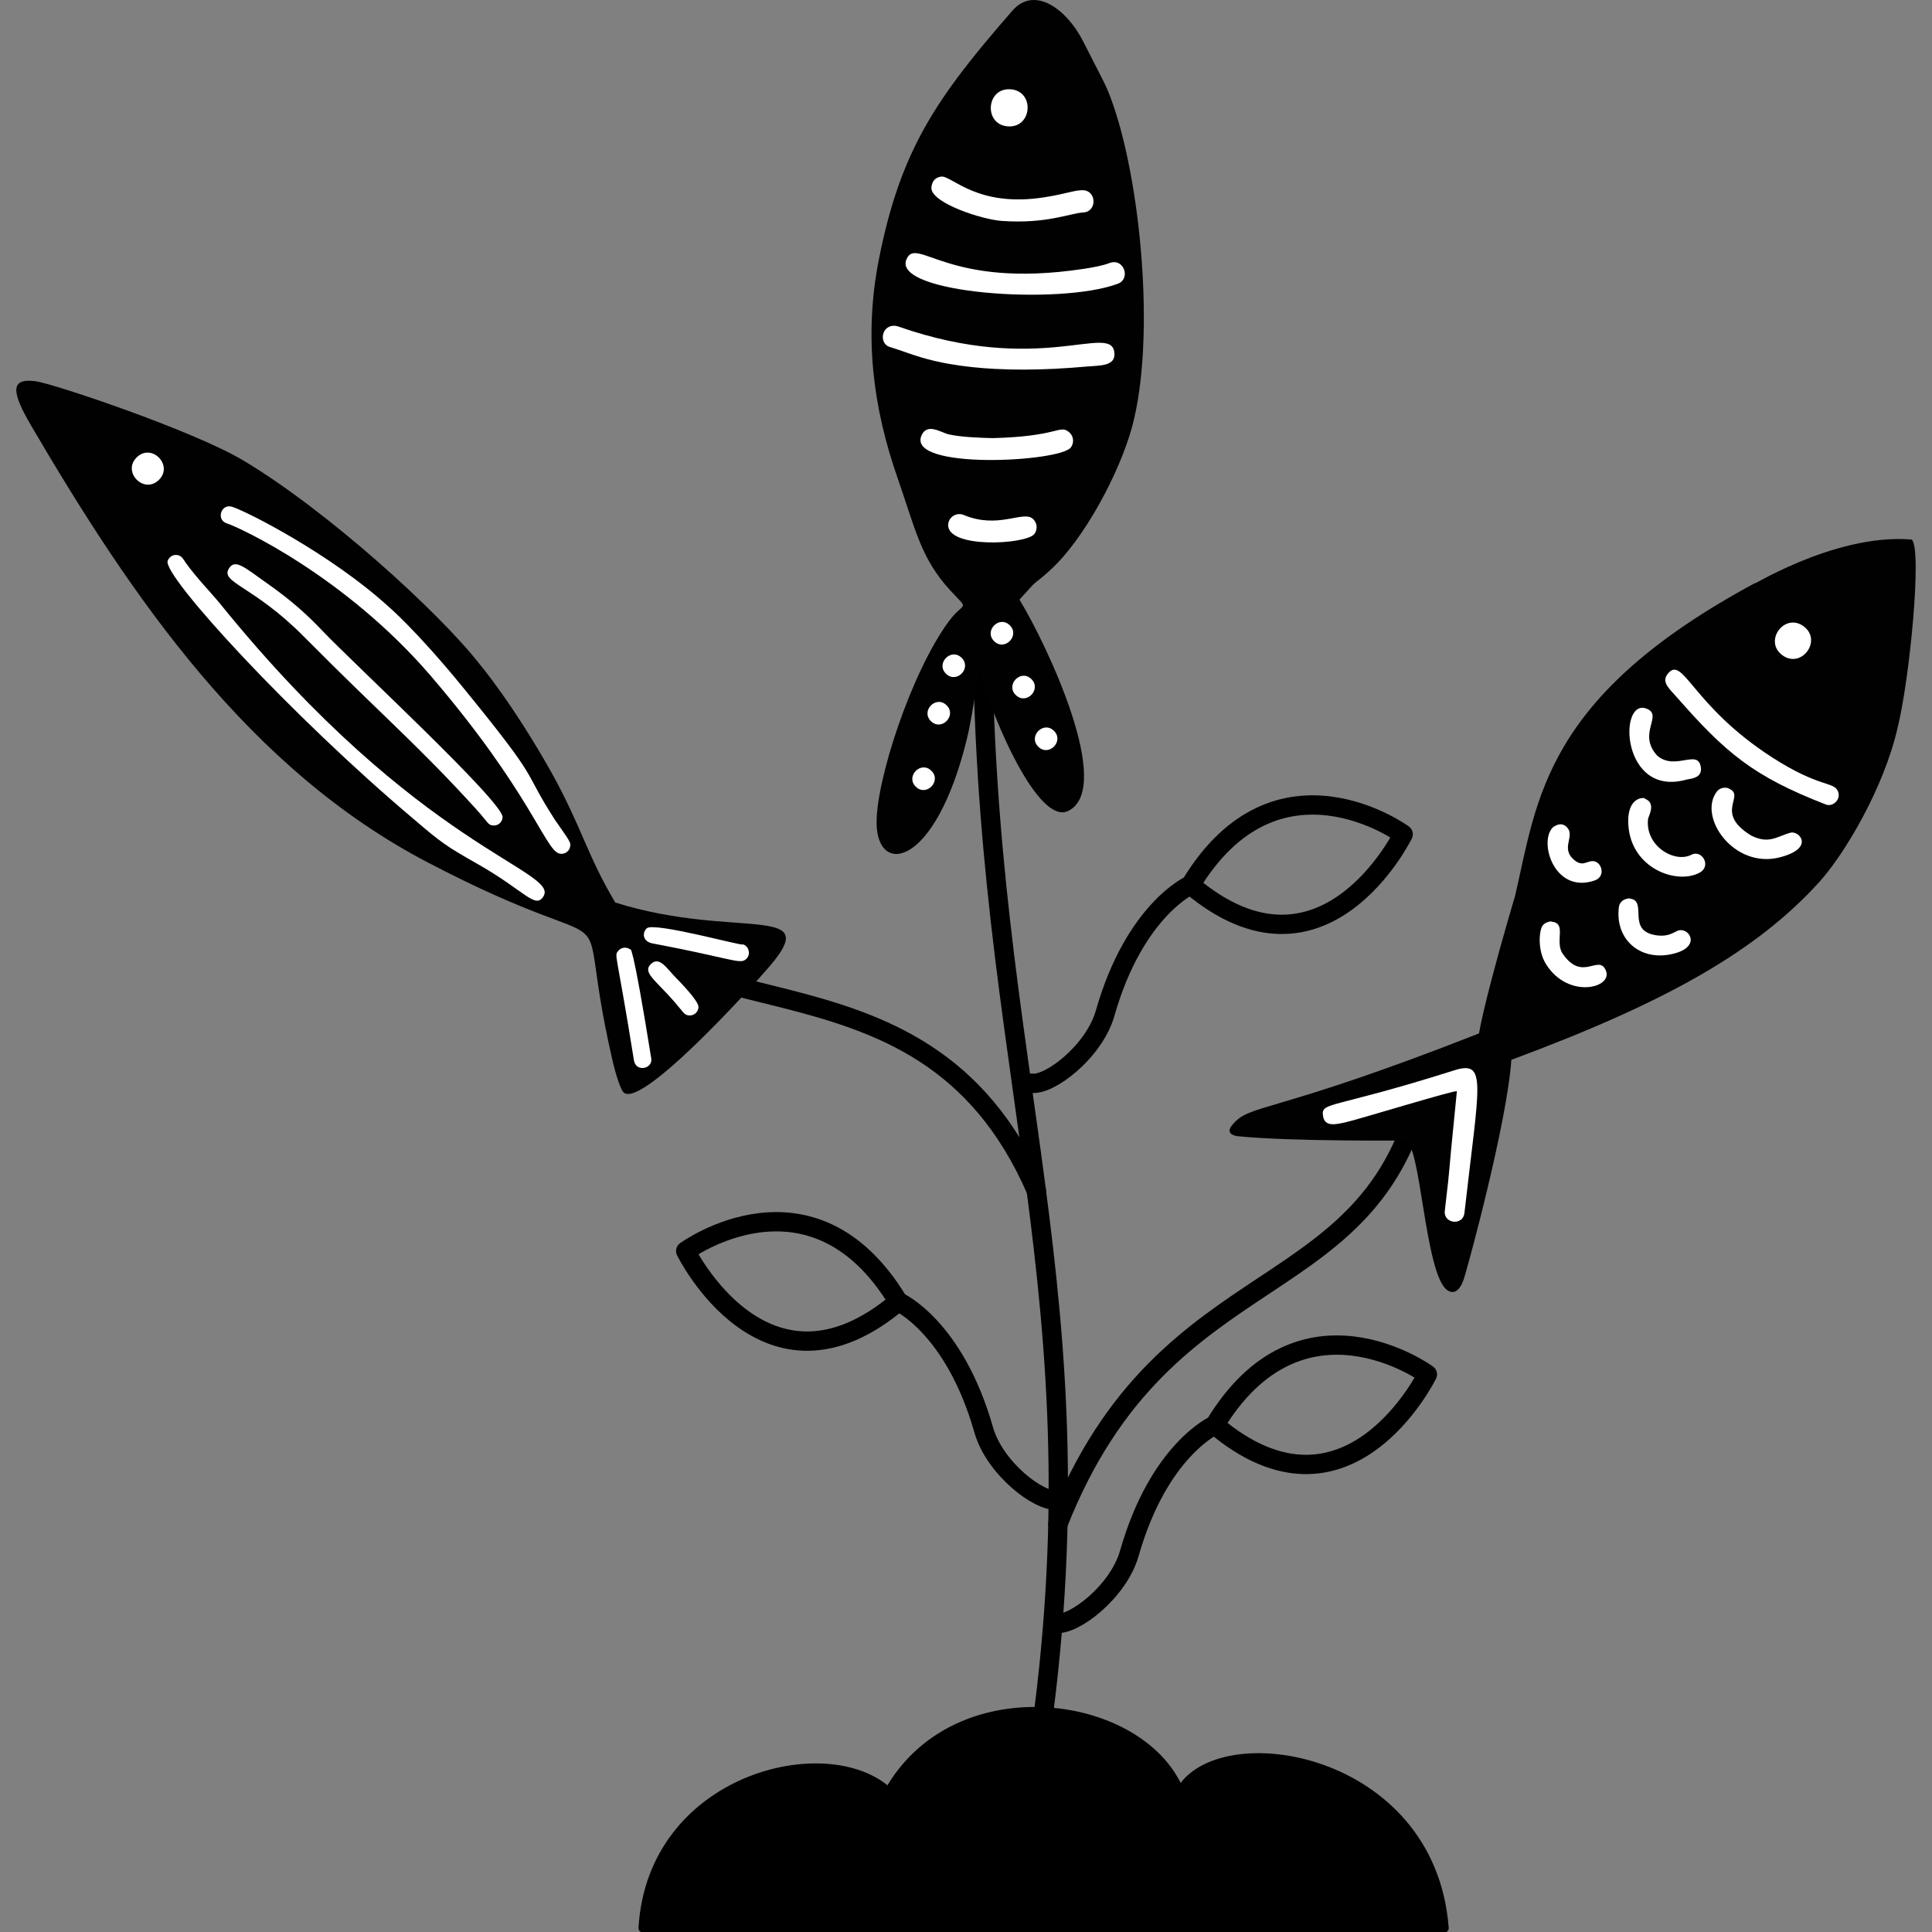 <?xml version="1.0" encoding="utf-8"?>
<!-- Generator: Adobe Illustrator 24.2.1, SVG Export Plug-In . SVG Version: 6.00 Build 0)  -->
<svg version="1.1" id="Layer_1" xmlns="http://www.w3.org/2000/svg" xmlns:xlink="http://www.w3.org/1999/xlink" x="0px" y="0px"
	 viewBox="0 0 400 400" enable-background="new 0 0 400 400" xml:space="preserve">
<rect x="0" y="0" width="400" height="400" fill="#808080" stroke="none"/>
<g>
	<g>
		<path fill="none" stroke="#000000" stroke-width="4" stroke-linecap="round" stroke-linejoin="round" stroke-miterlimit="10" d="
			M216.107,354.309c11.643-91.713-14.408-138.235-12.608-236.213"/>
		<path fill="none" stroke="#000000" stroke-width="4" stroke-linecap="round" stroke-linejoin="round" stroke-miterlimit="10" d="
			M219.02,315.564c22.641-57.451,66.792-43.721,76.072-93.517"/>
		<path fill="none" stroke="#000000" stroke-width="4" stroke-linecap="round" stroke-linejoin="round" stroke-miterlimit="10" d="
			M214.554,246.49c-24.02-55.385-80.637-27.953-100.33-67.516"/>
		<path stroke="#000000" stroke-width="1.8" stroke-linecap="round" stroke-linejoin="round" stroke-miterlimit="10" d="
			M299.043,399.199h-165.95c1.83-31.12,38.23-39.98,50.88-28.19
			c6.57-11.71,18.55-16.7,30.22-16.7c13.2,0,26,6.39,30.1,16.7
			C252.083,356.519,296.303,363.239,299.043,399.199z"/>
		<g>
			<path fill="#010101" d="M159.39,200.009c11.156-13.134-7.378-5.417-32.004-13.15
				c-5.871-9.848-7.012-15.785-13.225-26.95c-8.162-14.513-14.921-22.479-14.88-22.427
				c-8.335-10.681-31.537-31.802-48.968-42.18C39.923,89.116,11.014,79.403,7.364,78.93
				C2.089,78.247,2.303,81.046,6.496,88.207c21.019,35.899,45.205,71.074,82.013,90.324
				c44.163,23.097,29.429,2.38,38.23,40.7c0.749,3.29,1.539,5.607,2.137,6.647
				C131.687,230.832,155.492,204.546,159.39,200.009z"/>
			<path fill="#FFFFFF" d="M28.319,94.677c-3.096,3.01,1.462,7.711,4.564,4.696
				C35.98,96.362,31.422,91.661,28.319,94.677L28.319,94.677z"/>
			<path fill="#FFFFFF" d="M80.396,125.556c-11.811-10.753-29.215-19.652-32.349-20.635
				c-2.287-0.719-3.347,2.723-1.098,3.432c2.496,0.782,24.324,10.83,42.088,31.406
				c20.555,23.946,23.777,36.008,26.679,36.928c0.969,0.309,1.969-0.24,2.263-1.165
				c0.351-1.098-0.046-1.381-3.086-5.783c-7.249-11.287-2.184-6.778-19.125-27.525
				C86.082,130.361,80.35,125.509,80.396,125.556z M105.679,160.974
				C105.793,161.138,105.78,161.12,105.679,160.974L105.679,160.974z"/>
			<path fill="#FFFFFF" d="M66.771,130.617c-3.157-3.32-6.371-6.262-11.58-9.923
				c-4.517-3.181-6.481-5.049-7.768-3.044c-1.925,3.014,4.906,3.486,15.471,14.132
				c16.828,16.952,23.463,22.311,35.638,35.689c2.695,2.974,2.477,3.38,3.633,3.436
				c1.007,0.056,1.842-0.722,1.893-1.701C104.231,166.081,73.402,137.584,66.771,130.617z"/>
			<path fill="#FFFFFF" d="M45.792,125.265c-2.174-2.682-4.913-5.378-7.341-8.751
				c-0.503-0.754-0.771-1.311-1.479-1.537c-0.966-0.306-1.966,0.241-2.265,1.167
				c-0.99,3.132,25.743,32.198,50.932,53.43c5.728,4.898,6.631,5.557,13.334,9.361
				c9.676,5.495,11.823,9.33,13.521,6.684C115.958,180.226,86.73,175.78,45.792,125.265z"/>
			<path fill="#FFFFFF" d="M130.493,196.58c-0.792-0.61-1.925-0.455-2.526,0.326
				c-0.825,1.057-0.351-0.071,3.287,22.637c0.407,2.518,3.931,1.757,3.58-0.412
				C130.841,194.24,130.49,196.576,130.493,196.58z"/>
			<path fill="#FFFFFF" d="M133.902,192.195c-0.959,0.875-0.957,2.832,1.426,3.172
				c14.565,2.753,17.515,4.113,18.755,3.474c1.576-0.82,1.049-3.039-0.306-3.324
				C154.338,196.094,135.431,190.811,133.902,192.195z"/>
			<path fill="#FFFFFF" d="M134.822,199.54c-1.928,1.758,0.819,3.282,4.869,7.938
				c1.882,2.16,1.933,2.723,3.06,2.762c1.013,0.034,1.827-0.764,1.863-1.736
				c0.041-1.281-3.839-5.212-4.748-6.147C137.976,200.413,136.547,197.972,134.822,199.54
				L134.822,199.54z"/>
		</g>
		<g>
			<path fill="#010101" d="M395.808,111.708c-16.454-1.413-35.211,10.964-32.225,8.889
				c-43.928,23.576-45.251,44.84-49.911,64.929c0.018-0.079-5.949,19.885-7.464,28.435
				c-43.547,17.117-47.382,14.363-51.127,19.001c-1.2,1.487-0.063,2.153,1.188,2.278
				c11.247,1.134,34.533,0.886,34.623,0.891c3.243,0.117,4.054,27.333,8.656,30.914
				c0.773,0.601,2.266,1.086,3.412-1.92c0.716-1.878,9.104-32.813,9.946-45.697
				c31.88-11.84,50.687-22.407,63.737-36.799c5.283-5.827,13.406-19.511,16.233-31.957
				C395.337,140.884,398.006,113.752,395.808,111.708z M280.385,236.076
				C280.549,236.085,280.549,236.085,280.385,236.076L280.385,236.076z"/>
			<path fill="#FFFFFF" d="M373.441,129.684c3.924,2.932-0.514,8.888-4.446,5.951
				C365.071,132.703,369.509,126.746,373.441,129.684L373.441,129.684z"/>
			<path fill="#FFFFFF" d="M367.021,156.884c9.572,6.135,12.481,4.936,13.439,6.801
				c0.874,1.718-0.923,3.455-2.425,2.883c-15.123-5.868-20.777-10.703-31.008-22.375
				c-1.344-1.524-3.044-2.932-1.826-4.563C348.43,135.307,350.095,146.024,367.021,156.884z"/>
			<path fill="#FFFFFF" d="M340.898,146.719c-5.892-2.299-5.314,18.574,8.35,14.669
				c0.615-0.17,3.235-0.191,2.899-2.513c-0.572-3.953-5.297,0.794-9.044-2.43
				C338.89,151.801,344.454,148.107,340.898,146.719L340.898,146.719z M337.75,155.01
				C337.824,155.265,337.813,155.232,337.75,155.01L337.75,155.01z"/>
			<path fill="#FFFFFF" d="M355.431,163.914c-3.942,5.277,3.561,16.014,13.034,13.596
				c7.398-1.905,4.035-5.589,2.247-5.112c-2.827,0.764-4.443,2.453-8.153,0.595
				c-7.914-4.873-0.874-8.269-4.743-9.78C357.877,163.132,356.31,162.738,355.431,163.914z
				 M371.087,176.499C371.177,176.472,371.202,176.466,371.087,176.499L371.087,176.499z"/>
			<path fill="#FFFFFF" d="M340.59,165.38c2.213,0.865,0.896,3.251,0.638,4.073
				c-0.748,5.636,5.449,9.347,8.982,7.504c2.129-1.111,4.281,2.367,1.592,3.765
				c-4.732,2.457-14.075-0.934-14.667-9.874C336.727,164.561,340.806,165.091,340.59,165.38z"/>
			<path fill="#FFFFFF" d="M324.586,171.474c1.491,1.927-1.866,4.486,1.905,6.993
				c1.208,0.589,1.539,0.169,2.77-0.132c2.256-0.551,3.458,3.129,0.878,3.961
				c-8.563,2.927-11.778-8.583-8.421-11.182C321.499,171.408,323.222,169.719,324.586,171.474z"/>
			<path fill="#FFFFFF" d="M335.166,187.841c-0.839,6.817,4.673,11.478,11.656,9.522
				c5.595-1.566,2.677-5.696,0.39-4.609c-0.822,0.397-1.903,1.144-3.92,0.933
				c-6.911-0.734-1.927-7.198-5.867-7.646C337.505,185.931,335.387,186.005,335.166,187.841z
				 M345.228,193.601C345.634,193.482,345.738,193.459,345.228,193.601L345.228,193.601z"/>
			<path fill="#FFFFFF" d="M321.235,190.811c3.103,0.357,0.784,3.674,2.118,6.364
				c4.175,6.444,7.638,0.19,9.126,3.767c1.527,3.607-7.747,5.991-12.359-1.264
				c-1.895-2.972-1.433-7.12-0.736-8.054C320.004,190.794,321.312,190.709,321.235,190.811z"/>
			<path fill="#FFFFFF" d="M273.923,231.066c0.336,2.318,2.683,1.732,4.746,1.274
				c2.672-0.597,23.006-6.847,22.961-6.397c-2.423,23.979-0.952,11.401-2.499,24.751
				c-0.301,2.691,3.761,3.132,4.06,0.461c3.073-27.098,4.785-31.747-2.204-29.525
				C275.42,229.732,273.478,228.033,273.923,231.066z M280.987,231.739
				C281.158,231.692,281.125,231.702,280.987,231.739L280.987,231.739z M281.406,231.622
				C281.672,231.547,281.633,231.559,281.406,231.622L281.406,231.622z M281.598,231.568
				C281.679,231.536,281.825,231.505,281.598,231.568L281.598,231.568z"/>
		</g>
		<g>
			<path fill="#010101" d="M209.604,2.211c-15.771,18.087-23.216,28.86-27.685,51.729
				c-3.071,15.754-1.175,30.429,3.916,45.026c3.649,10.462,4.818,16.695,10.917,23.278
				c4.09,4.415,2.883,2.097-0.272,6.345c-7.851,10.615-15.2,33.257-14.99,42.023
				c0.246,10.833,12.169,8.914,18.664-17.511c1.559-6.387,2.489-15.373,2.577-15.144
				c0.9,6.052,11.633,33.333,18.453,29.928c9.592-4.775-4.527-34.601-10.112-43.737
				c4.599-5.133,2.159-2.322,6.202-5.965c7.169-6.428,14.528-20.328,17.094-29.754
				c5-18.35,1.773-51.604-4.391-68.1c-1.059-2.864-1.486-3.427-5.776-11.864
				C220.918,2.012,214.231-3.097,209.604,2.211z"/>
			<path fill="#FFFFFF" d="M208.696,26.165c5.064,0.332,5.577-7.348,0.503-7.68
				C204.134,18.154,203.622,25.833,208.696,26.165L208.696,26.165z"/>
			<path fill="#FFFFFF" d="M192.854,39.118c0.344,2.978,10.387,6.337,14.582,6.623
				c9.323,0.635,13.953-1.569,16.94-1.77c2.835-0.195,2.729-4.813-0.522-4.59
				c-1.939,0.131-3.145,0.746-7.564,1.454c-13.986,2.235-19.235-4.52-21.404-4.274
				C192.563,36.83,192.835,39.417,192.854,39.118z"/>
			<path fill="#FFFFFF" d="M231.442,58.743c2.726-1.022,1.26-5.4-1.723-4.286
				c-1.485,0.56-3.443,0.917-5.501,1.227c-28.139,4.238-34.429-6.938-36.546-1.985
				C184.669,60.717,219.254,63.293,231.442,58.743z"/>
			<path fill="#FFFFFF" d="M225.044,75.885c2.652-0.234,6.003-0.02,5.673-2.894
				c-0.705-6.232-15.393,4.908-44.734-5.392c-1.252-0.439-2.573,0.038-3.049,1.321
				c-0.434,1.171,0.035,2.536,1.279,2.914c2.111,0.64,4.152,1.443,6.264,2.085
				c2.059,0.626,4.163,1.097,6.283,1.463c3.019,0.52,6.074,0.825,9.132,0.989
				c4.141,0.223,8.295,0.187,12.437-0.015C220.57,76.244,222.809,76.085,225.044,75.885z"/>
			<path fill="#FFFFFF" d="M221.686,92.658c0.788-1.021,0.585-2.47-0.411-3.239
				c-1.973-1.539-2.064,0.946-15.783,1.29c-2.534-0.062-6.778-0.213-9.257-0.823
				c-1.713-0.543-4.36-2.274-5.454,0.288C187.719,97.336,219.349,95.672,221.686,92.658z
				 M196.494,89.967C196.637,90.008,196.627,90.005,196.494,89.967L196.494,89.967z"/>
			<path fill="#FFFFFF" d="M214.14,110.568c0.789-1.021,0.585-2.473-0.411-3.242
				c-2.022-1.573-7.169,2.254-14.204-0.708c-1.434-0.604-3.102,0.372-3.206,1.956
				C195.985,113.641,212.438,112.746,214.14,110.568z"/>
			<path fill="#FFFFFF" d="M214.982,154.611c2.184,2.14,5.403-1.189,3.218-3.308
				C216.015,149.163,212.798,152.493,214.982,154.611L214.982,154.611z"/>
			<path fill="#FFFFFF" d="M210.31,143.899c2.184,2.14,5.403-1.189,3.218-3.308
				C211.343,138.451,208.124,141.78,210.31,143.899L210.31,143.899z"/>
			<path fill="#FFFFFF" d="M205.835,132.759c2.184,2.14,5.403-1.189,3.218-3.308
				C206.868,127.311,203.649,130.64,205.835,132.759L205.835,132.759z"/>
			<path fill="#FFFFFF" d="M189.609,162.882c2.184,2.14,5.403-1.189,3.218-3.308
				C190.642,157.433,187.423,160.762,189.609,162.882L189.609,162.882z"/>
			<path fill="#FFFFFF" d="M192.753,149.319c2.184,2.14,5.403-1.189,3.218-3.308
				C193.786,143.871,190.567,147.2,192.753,149.319L192.753,149.319z"/>
			<path fill="#FFFFFF" d="M195.864,139.493c2.185,2.14,5.402-1.19,3.218-3.308
				C196.897,134.045,193.678,137.374,195.864,139.493L195.864,139.493z"/>
		</g>
	</g>
	<path fill="none" stroke="#000000" stroke-width="4" stroke-linecap="round" stroke-linejoin="round" stroke-miterlimit="10" d="
		M218.589,336.092c3.663,0.554,12.957-6.509,15.237-14.512c6.109-21.44,17.691-26.544,17.691-26.544
		c17.857-29.58,44.005-10.491,44.005-10.491s-16.52,33.722-44.005,10.491"/>
	<path fill="none" stroke="#000000" stroke-width="4" stroke-linecap="round" stroke-linejoin="round" stroke-miterlimit="10" d="
		M213.575,224.268c3.663,0.554,12.957-6.509,15.237-14.512c6.109-21.44,17.691-26.544,17.691-26.544
		c17.857-29.58,44.005-10.491,44.005-10.491s-16.52,33.722-44.005,10.491"/>
	<path fill="none" stroke="#000000" stroke-width="4" stroke-linecap="round" stroke-linejoin="round" stroke-miterlimit="10" d="
		M218.903,310.556c-3.663,0.554-12.957-6.509-15.237-14.512c-6.109-21.44-17.691-26.544-17.691-26.544
		c-17.857-29.58-44.005-10.491-44.005-10.491s16.52,33.722,44.005,10.491"/>
</g>
</svg>

